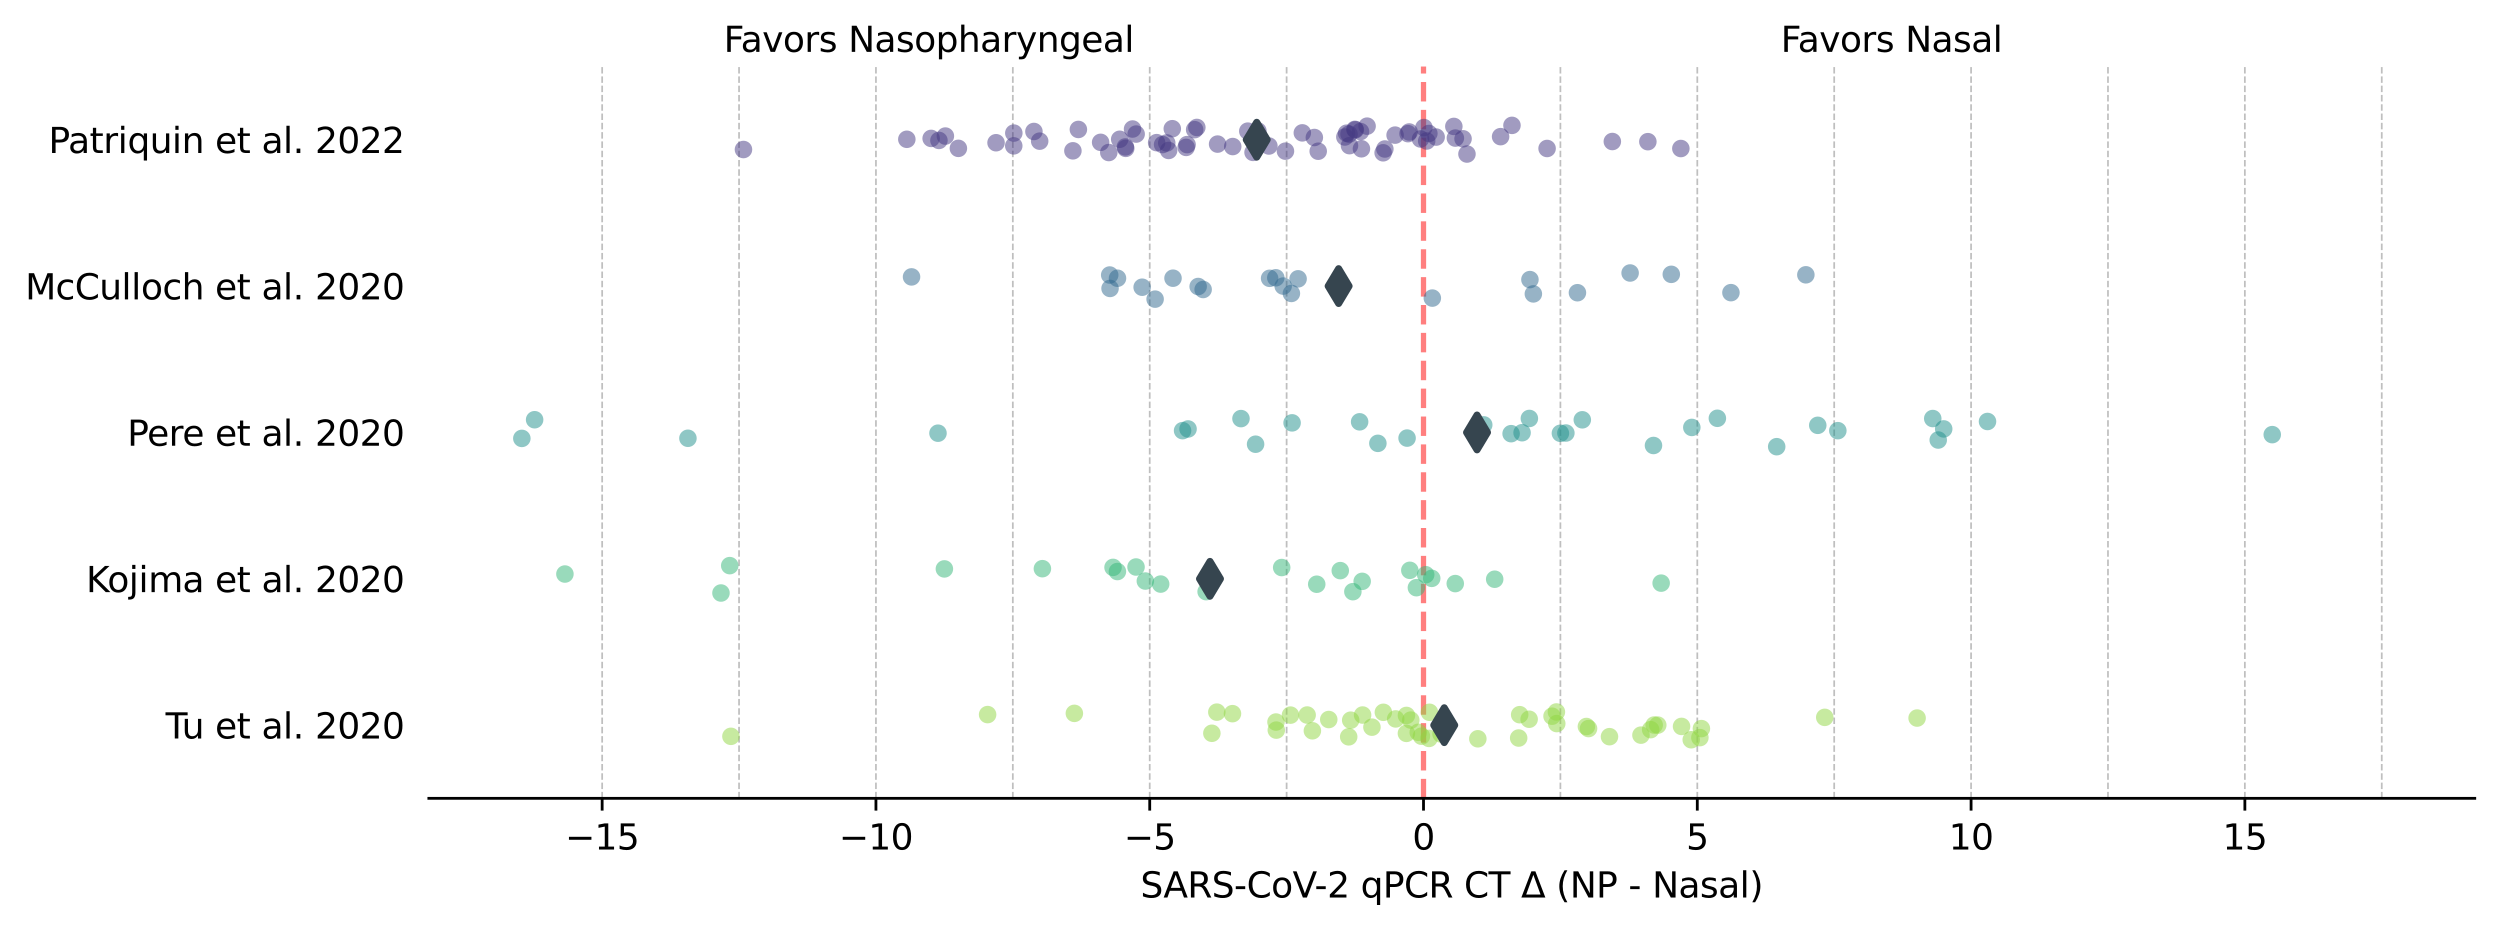 <?xml version="1.0" encoding="utf-8" standalone="no"?>
<!DOCTYPE svg PUBLIC "-//W3C//DTD SVG 1.1//EN"
  "http://www.w3.org/Graphics/SVG/1.1/DTD/svg11.dtd">
<svg xmlns:xlink="http://www.w3.org/1999/xlink" width="712.96pt" height="265.235pt" viewBox="0 0 712.96 265.235" xmlns="http://www.w3.org/2000/svg" version="1.1">
 <defs>
  <style type="text/css">*{stroke-linejoin: round; stroke-linecap: butt}</style>
 </defs>
 <g id="figure_1">
  <g id="patch_1">
   <path d="M 0 265.235 
L 712.96 265.235 
L 712.96 0 
L 0 0 
z
" style="fill: #ffffff"/>
  </g>
  <g id="axes_1">
   <g id="patch_2">
    <path d="M 122.3 227.679 
L 705.76 227.679 
L 705.76 18.973 
L 122.3 18.973 
z
" style="fill: #ffffff"/>
   </g>
   <g id="line2d_1">
    <path d="M 171.724 227.679 
L 171.724 18.973 
" clip-path="url(#pefd74a6133)" style="fill: none; stroke-dasharray: 1.85,0.8; stroke-dashoffset: 0; stroke: #808080; stroke-opacity: 0.5; stroke-width: 0.5"/>
   </g>
   <g id="line2d_2">
    <path d="M 210.764 227.679 
L 210.764 18.973 
" clip-path="url(#pefd74a6133)" style="fill: none; stroke-dasharray: 1.85,0.8; stroke-dashoffset: 0; stroke: #808080; stroke-opacity: 0.5; stroke-width: 0.5"/>
   </g>
   <g id="line2d_3">
    <path d="M 249.803 227.679 
L 249.803 18.973 
" clip-path="url(#pefd74a6133)" style="fill: none; stroke-dasharray: 1.85,0.8; stroke-dashoffset: 0; stroke: #808080; stroke-opacity: 0.5; stroke-width: 0.5"/>
   </g>
   <g id="line2d_4">
    <path d="M 288.843 227.679 
L 288.843 18.973 
" clip-path="url(#pefd74a6133)" style="fill: none; stroke-dasharray: 1.85,0.8; stroke-dashoffset: 0; stroke: #808080; stroke-opacity: 0.5; stroke-width: 0.5"/>
   </g>
   <g id="line2d_5">
    <path d="M 327.883 227.679 
L 327.883 18.973 
" clip-path="url(#pefd74a6133)" style="fill: none; stroke-dasharray: 1.85,0.8; stroke-dashoffset: 0; stroke: #808080; stroke-opacity: 0.5; stroke-width: 0.5"/>
   </g>
   <g id="line2d_6">
    <path d="M 366.922 227.679 
L 366.922 18.973 
" clip-path="url(#pefd74a6133)" style="fill: none; stroke-dasharray: 1.85,0.8; stroke-dashoffset: 0; stroke: #808080; stroke-opacity: 0.5; stroke-width: 0.5"/>
   </g>
   <g id="line2d_7">
    <path d="M 445.001 227.679 
L 445.001 18.973 
" clip-path="url(#pefd74a6133)" style="fill: none; stroke-dasharray: 1.85,0.8; stroke-dashoffset: 0; stroke: #808080; stroke-opacity: 0.5; stroke-width: 0.5"/>
   </g>
   <g id="line2d_8">
    <path d="M 484.041 227.679 
L 484.041 18.973 
" clip-path="url(#pefd74a6133)" style="fill: none; stroke-dasharray: 1.85,0.8; stroke-dashoffset: 0; stroke: #808080; stroke-opacity: 0.5; stroke-width: 0.5"/>
   </g>
   <g id="line2d_9">
    <path d="M 523.081 227.679 
L 523.081 18.973 
" clip-path="url(#pefd74a6133)" style="fill: none; stroke-dasharray: 1.85,0.8; stroke-dashoffset: 0; stroke: #808080; stroke-opacity: 0.5; stroke-width: 0.5"/>
   </g>
   <g id="line2d_10">
    <path d="M 562.12 227.679 
L 562.12 18.973 
" clip-path="url(#pefd74a6133)" style="fill: none; stroke-dasharray: 1.85,0.8; stroke-dashoffset: 0; stroke: #808080; stroke-opacity: 0.5; stroke-width: 0.5"/>
   </g>
   <g id="line2d_11">
    <path d="M 601.16 227.679 
L 601.16 18.973 
" clip-path="url(#pefd74a6133)" style="fill: none; stroke-dasharray: 1.85,0.8; stroke-dashoffset: 0; stroke: #808080; stroke-opacity: 0.5; stroke-width: 0.5"/>
   </g>
   <g id="line2d_12">
    <path d="M 640.199 227.679 
L 640.199 18.973 
" clip-path="url(#pefd74a6133)" style="fill: none; stroke-dasharray: 1.85,0.8; stroke-dashoffset: 0; stroke: #808080; stroke-opacity: 0.5; stroke-width: 0.5"/>
   </g>
   <g id="line2d_13">
    <path d="M 679.239 227.679 
L 679.239 18.973 
" clip-path="url(#pefd74a6133)" style="fill: none; stroke-dasharray: 1.85,0.8; stroke-dashoffset: 0; stroke: #808080; stroke-opacity: 0.5; stroke-width: 0.5"/>
   </g>
   <g id="line2d_14">
    <path d="M 405.962 227.679 
L 405.962 18.973 
" clip-path="url(#pefd74a6133)" style="fill: none; stroke-dasharray: 5.55,2.4; stroke-dashoffset: 0; stroke: #ff0000; stroke-opacity: 0.5; stroke-width: 1.5"/>
   </g>
   <g id="PathCollection_1">
    <defs>
     <path id="C0_0_171ffe0f2b" d="M 0 2.5 
C 0.663 2.5 1.299 2.237 1.768 1.768 
C 2.237 1.299 2.5 0.663 2.5 -0 
C 2.5 -0.663 2.237 -1.299 1.768 -1.768 
C 1.299 -2.237 0.663 -2.5 0 -2.5 
C -0.663 -2.5 -1.299 -2.237 -1.768 -1.768 
C -2.237 -1.299 -2.5 -0.663 -2.5 0 
C -2.5 0.663 -2.237 1.299 -1.768 1.768 
C -1.299 2.237 -0.663 2.5 0 2.5 
z
"/>
    </defs>
    <g clip-path="url(#pefd74a6133)">
     <use xlink:href="#C0_0_171ffe0f2b" x="361.875" y="41.639" style="fill: #443983; fill-opacity: 0.5"/>
    </g>
    <g clip-path="url(#pefd74a6133)">
     <use xlink:href="#C0_0_171ffe0f2b" x="387.996" y="37.51" style="fill: #443983; fill-opacity: 0.5"/>
    </g>
    <g clip-path="url(#pefd74a6133)">
     <use xlink:href="#C0_0_171ffe0f2b" x="407.493" y="38.063" style="fill: #443983; fill-opacity: 0.5"/>
    </g>
    <g clip-path="url(#pefd74a6133)">
     <use xlink:href="#C0_0_171ffe0f2b" x="418.355" y="43.927" style="fill: #443983; fill-opacity: 0.5"/>
    </g>
    <g clip-path="url(#pefd74a6133)">
     <use xlink:href="#C0_0_171ffe0f2b" x="459.812" y="40.358" style="fill: #443983; fill-opacity: 0.5"/>
    </g>
    <g clip-path="url(#pefd74a6133)">
     <use xlink:href="#C0_0_171ffe0f2b" x="469.944" y="40.402" style="fill: #443983; fill-opacity: 0.5"/>
    </g>
    <g clip-path="url(#pefd74a6133)">
     <use xlink:href="#C0_0_171ffe0f2b" x="375.933" y="43.125" style="fill: #443983; fill-opacity: 0.5"/>
    </g>
    <g clip-path="url(#pefd74a6133)">
     <use xlink:href="#C0_0_171ffe0f2b" x="384.725" y="38.248" style="fill: #443983; fill-opacity: 0.5"/>
    </g>
    <g clip-path="url(#pefd74a6133)">
     <use xlink:href="#C0_0_171ffe0f2b" x="405.109" y="39.633" style="fill: #443983; fill-opacity: 0.5"/>
    </g>
    <g clip-path="url(#pefd74a6133)">
     <use xlink:href="#C0_0_171ffe0f2b" x="386.52" y="37.027" style="fill: #443983; fill-opacity: 0.5"/>
    </g>
    <g clip-path="url(#pefd74a6133)">
     <use xlink:href="#C0_0_171ffe0f2b" x="406.864" y="40.208" style="fill: #443983; fill-opacity: 0.5"/>
    </g>
    <g clip-path="url(#pefd74a6133)">
     <use xlink:href="#C0_0_171ffe0f2b" x="431.19" y="35.755" style="fill: #443983; fill-opacity: 0.5"/>
    </g>
    <g clip-path="url(#pefd74a6133)">
     <use xlink:href="#C0_0_171ffe0f2b" x="441.205" y="42.344" style="fill: #443983; fill-opacity: 0.5"/>
    </g>
    <g clip-path="url(#pefd74a6133)">
     <use xlink:href="#C0_0_171ffe0f2b" x="401.542" y="38.117" style="fill: #443983; fill-opacity: 0.5"/>
    </g>
    <g clip-path="url(#pefd74a6133)">
     <use xlink:href="#C0_0_171ffe0f2b" x="334.319" y="36.707" style="fill: #443983; fill-opacity: 0.5"/>
    </g>
    <g clip-path="url(#pefd74a6133)">
     <use xlink:href="#C0_0_171ffe0f2b" x="333.275" y="42.906" style="fill: #443983; fill-opacity: 0.5"/>
    </g>
    <g clip-path="url(#pefd74a6133)">
     <use xlink:href="#C0_0_171ffe0f2b" x="322.985" y="36.796" style="fill: #443983; fill-opacity: 0.5"/>
    </g>
    <g clip-path="url(#pefd74a6133)">
     <use xlink:href="#C0_0_171ffe0f2b" x="371.401" y="37.892" style="fill: #443983; fill-opacity: 0.5"/>
    </g>
    <g clip-path="url(#pefd74a6133)">
     <use xlink:href="#C0_0_171ffe0f2b" x="351.55" y="41.792" style="fill: #443983; fill-opacity: 0.5"/>
    </g>
    <g clip-path="url(#pefd74a6133)">
     <use xlink:href="#C0_0_171ffe0f2b" x="384.018" y="37.986" style="fill: #443983; fill-opacity: 0.5"/>
    </g>
    <g clip-path="url(#pefd74a6133)">
     <use xlink:href="#C0_0_171ffe0f2b" x="389.872" y="35.978" style="fill: #443983; fill-opacity: 0.5"/>
    </g>
    <g clip-path="url(#pefd74a6133)">
     <use xlink:href="#C0_0_171ffe0f2b" x="409.566" y="39.091" style="fill: #443983; fill-opacity: 0.5"/>
    </g>
    <g clip-path="url(#pefd74a6133)">
     <use xlink:href="#C0_0_171ffe0f2b" x="414.613" y="36.057" style="fill: #443983; fill-opacity: 0.5"/>
    </g>
    <g clip-path="url(#pefd74a6133)">
     <use xlink:href="#C0_0_171ffe0f2b" x="479.352" y="42.356" style="fill: #443983; fill-opacity: 0.5"/>
    </g>
    <g clip-path="url(#pefd74a6133)">
     <use xlink:href="#C0_0_171ffe0f2b" x="386.384" y="36.893" style="fill: #443983; fill-opacity: 0.5"/>
    </g>
    <g clip-path="url(#pefd74a6133)">
     <use xlink:href="#C0_0_171ffe0f2b" x="374.832" y="39.214" style="fill: #443983; fill-opacity: 0.5"/>
    </g>
    <g clip-path="url(#pefd74a6133)">
     <use xlink:href="#C0_0_171ffe0f2b" x="338.54" y="41.24" style="fill: #443983; fill-opacity: 0.5"/>
    </g>
    <g clip-path="url(#pefd74a6133)">
     <use xlink:href="#C0_0_171ffe0f2b" x="358.727" y="37.342" style="fill: #443983; fill-opacity: 0.5"/>
    </g>
    <g clip-path="url(#pefd74a6133)">
     <use xlink:href="#C0_0_171ffe0f2b" x="357.348" y="43.46" style="fill: #443983; fill-opacity: 0.5"/>
    </g>
    <g clip-path="url(#pefd74a6133)">
     <use xlink:href="#C0_0_171ffe0f2b" x="341.321" y="36.347" style="fill: #443983; fill-opacity: 0.5"/>
    </g>
    <g clip-path="url(#pefd74a6133)">
     <use xlink:href="#C0_0_171ffe0f2b" x="394.447" y="43.575" style="fill: #443983; fill-opacity: 0.5"/>
    </g>
    <g clip-path="url(#pefd74a6133)">
     <use xlink:href="#C0_0_171ffe0f2b" x="394.941" y="42.494" style="fill: #443983; fill-opacity: 0.5"/>
    </g>
    <g clip-path="url(#pefd74a6133)">
     <use xlink:href="#C0_0_171ffe0f2b" x="415.049" y="39.379" style="fill: #443983; fill-opacity: 0.5"/>
    </g>
    <g clip-path="url(#pefd74a6133)">
     <use xlink:href="#C0_0_171ffe0f2b" x="366.594" y="43.104" style="fill: #443983; fill-opacity: 0.5"/>
    </g>
    <g clip-path="url(#pefd74a6133)">
     <use xlink:href="#C0_0_171ffe0f2b" x="355.85" y="37.4" style="fill: #443983; fill-opacity: 0.5"/>
    </g>
    <g clip-path="url(#pefd74a6133)">
     <use xlink:href="#C0_0_171ffe0f2b" x="319.322" y="39.721" style="fill: #443983; fill-opacity: 0.5"/>
    </g>
    <g clip-path="url(#pefd74a6133)">
     <use xlink:href="#C0_0_171ffe0f2b" x="305.976" y="43.011" style="fill: #443983; fill-opacity: 0.5"/>
    </g>
    <g clip-path="url(#pefd74a6133)">
     <use xlink:href="#C0_0_171ffe0f2b" x="284.056" y="40.707" style="fill: #443983; fill-opacity: 0.5"/>
    </g>
    <g clip-path="url(#pefd74a6133)">
     <use xlink:href="#C0_0_171ffe0f2b" x="267.772" y="40.046" style="fill: #443983; fill-opacity: 0.5"/>
    </g>
    <g clip-path="url(#pefd74a6133)">
     <use xlink:href="#C0_0_171ffe0f2b" x="383.529" y="39.07" style="fill: #443983; fill-opacity: 0.5"/>
    </g>
    <g clip-path="url(#pefd74a6133)">
     <use xlink:href="#C0_0_171ffe0f2b" x="401.882" y="37.638" style="fill: #443983; fill-opacity: 0.5"/>
    </g>
    <g clip-path="url(#pefd74a6133)">
     <use xlink:href="#C0_0_171ffe0f2b" x="397.861" y="38.534" style="fill: #443983; fill-opacity: 0.5"/>
    </g>
    <g clip-path="url(#pefd74a6133)">
     <use xlink:href="#C0_0_171ffe0f2b" x="388.261" y="42.431" style="fill: #443983; fill-opacity: 0.5"/>
    </g>
    <g clip-path="url(#pefd74a6133)">
     <use xlink:href="#C0_0_171ffe0f2b" x="406.082" y="36.376" style="fill: #443983; fill-opacity: 0.5"/>
    </g>
    <g clip-path="url(#pefd74a6133)">
     <use xlink:href="#C0_0_171ffe0f2b" x="384.851" y="41.539" style="fill: #443983; fill-opacity: 0.5"/>
    </g>
    <g clip-path="url(#pefd74a6133)">
     <use xlink:href="#C0_0_171ffe0f2b" x="417.24" y="39.583" style="fill: #443983; fill-opacity: 0.5"/>
    </g>
    <g clip-path="url(#pefd74a6133)">
     <use xlink:href="#C0_0_171ffe0f2b" x="427.945" y="38.968" style="fill: #443983; fill-opacity: 0.5"/>
    </g>
    <g clip-path="url(#pefd74a6133)">
     <use xlink:href="#C0_0_171ffe0f2b" x="347.236" y="41.094" style="fill: #443983; fill-opacity: 0.5"/>
    </g>
    <g clip-path="url(#pefd74a6133)">
     <use xlink:href="#C0_0_171ffe0f2b" x="340.692" y="36.976" style="fill: #443983; fill-opacity: 0.5"/>
    </g>
    <g clip-path="url(#pefd74a6133)">
     <use xlink:href="#C0_0_171ffe0f2b" x="320.92" y="41.903" style="fill: #443983; fill-opacity: 0.5"/>
    </g>
    <g clip-path="url(#pefd74a6133)">
     <use xlink:href="#C0_0_171ffe0f2b" x="324.015" y="38.235" style="fill: #443983; fill-opacity: 0.5"/>
    </g>
    <g clip-path="url(#pefd74a6133)">
     <use xlink:href="#C0_0_171ffe0f2b" x="316.209" y="43.498" style="fill: #443983; fill-opacity: 0.5"/>
    </g>
    <g clip-path="url(#pefd74a6133)">
     <use xlink:href="#C0_0_171ffe0f2b" x="313.882" y="40.593" style="fill: #443983; fill-opacity: 0.5"/>
    </g>
    <g clip-path="url(#pefd74a6133)">
     <use xlink:href="#C0_0_171ffe0f2b" x="212.025" y="42.64" style="fill: #443983; fill-opacity: 0.5"/>
    </g>
    <g clip-path="url(#pefd74a6133)">
     <use xlink:href="#C0_0_171ffe0f2b" x="294.861" y="37.497" style="fill: #443983; fill-opacity: 0.5"/>
    </g>
    <g clip-path="url(#pefd74a6133)">
     <use xlink:href="#C0_0_171ffe0f2b" x="289.124" y="37.952" style="fill: #443983; fill-opacity: 0.5"/>
    </g>
    <g clip-path="url(#pefd74a6133)">
     <use xlink:href="#C0_0_171ffe0f2b" x="329.852" y="40.678" style="fill: #443983; fill-opacity: 0.5"/>
    </g>
    <g clip-path="url(#pefd74a6133)">
     <use xlink:href="#C0_0_171ffe0f2b" x="296.498" y="40.256" style="fill: #443983; fill-opacity: 0.5"/>
    </g>
    <g clip-path="url(#pefd74a6133)">
     <use xlink:href="#C0_0_171ffe0f2b" x="269.609" y="38.803" style="fill: #443983; fill-opacity: 0.5"/>
    </g>
    <g clip-path="url(#pefd74a6133)">
     <use xlink:href="#C0_0_171ffe0f2b" x="273.316" y="42.308" style="fill: #443983; fill-opacity: 0.5"/>
    </g>
    <g clip-path="url(#pefd74a6133)">
     <use xlink:href="#C0_0_171ffe0f2b" x="265.549" y="39.475" style="fill: #443983; fill-opacity: 0.5"/>
    </g>
    <g clip-path="url(#pefd74a6133)">
     <use xlink:href="#C0_0_171ffe0f2b" x="289.106" y="41.597" style="fill: #443983; fill-opacity: 0.5"/>
    </g>
    <g clip-path="url(#pefd74a6133)">
     <use xlink:href="#C0_0_171ffe0f2b" x="307.538" y="36.917" style="fill: #443983; fill-opacity: 0.5"/>
    </g>
    <g clip-path="url(#pefd74a6133)">
     <use xlink:href="#C0_0_171ffe0f2b" x="321.042" y="42.312" style="fill: #443983; fill-opacity: 0.5"/>
    </g>
    <g clip-path="url(#pefd74a6133)">
     <use xlink:href="#C0_0_171ffe0f2b" x="332.733" y="40.763" style="fill: #443983; fill-opacity: 0.5"/>
    </g>
    <g clip-path="url(#pefd74a6133)">
     <use xlink:href="#C0_0_171ffe0f2b" x="331.55" y="41.226" style="fill: #443983; fill-opacity: 0.5"/>
    </g>
    <g clip-path="url(#pefd74a6133)">
     <use xlink:href="#C0_0_171ffe0f2b" x="338.273" y="42.04" style="fill: #443983; fill-opacity: 0.5"/>
    </g>
    <g clip-path="url(#pefd74a6133)">
     <use xlink:href="#C0_0_171ffe0f2b" x="258.612" y="39.724" style="fill: #443983; fill-opacity: 0.5"/>
    </g>
   </g>
   <g id="PathCollection_2">
    <defs>
     <path id="C1_0_94a3c94169" d="M 0 2.5 
C 0.663 2.5 1.299 2.237 1.768 1.768 
C 2.237 1.299 2.5 0.663 2.5 -0 
C 2.5 -0.663 2.237 -1.299 1.768 -1.768 
C 1.299 -2.237 0.663 -2.5 0 -2.5 
C -0.663 -2.5 -1.299 -2.237 -1.768 -1.768 
C -2.237 -1.299 -2.5 -0.663 -2.5 0 
C -2.5 0.663 -2.237 1.299 -1.768 1.768 
C -1.299 2.237 -0.663 2.5 0 2.5 
z
"/>
    </defs>
    <g clip-path="url(#pefd74a6133)">
     <use xlink:href="#C1_0_94a3c94169" x="436.312" y="79.736" style="fill: #31688e; fill-opacity: 0.5"/>
    </g>
    <g clip-path="url(#pefd74a6133)">
     <use xlink:href="#C1_0_94a3c94169" x="316.47" y="78.433" style="fill: #31688e; fill-opacity: 0.5"/>
    </g>
    <g clip-path="url(#pefd74a6133)">
     <use xlink:href="#C1_0_94a3c94169" x="343.115" y="82.56" style="fill: #31688e; fill-opacity: 0.5"/>
    </g>
    <g clip-path="url(#pefd74a6133)">
     <use xlink:href="#C1_0_94a3c94169" x="370.197" y="79.519" style="fill: #31688e; fill-opacity: 0.5"/>
    </g>
    <g clip-path="url(#pefd74a6133)">
     <use xlink:href="#C1_0_94a3c94169" x="363.834" y="79.219" style="fill: #31688e; fill-opacity: 0.5"/>
    </g>
    <g clip-path="url(#pefd74a6133)">
     <use xlink:href="#C1_0_94a3c94169" x="329.421" y="85.309" style="fill: #31688e; fill-opacity: 0.5"/>
    </g>
    <g clip-path="url(#pefd74a6133)">
     <use xlink:href="#C1_0_94a3c94169" x="476.628" y="78.236" style="fill: #31688e; fill-opacity: 0.5"/>
    </g>
    <g clip-path="url(#pefd74a6133)">
     <use xlink:href="#C1_0_94a3c94169" x="493.637" y="83.459" style="fill: #31688e; fill-opacity: 0.5"/>
    </g>
    <g clip-path="url(#pefd74a6133)">
     <use xlink:href="#C1_0_94a3c94169" x="515.001" y="78.372" style="fill: #31688e; fill-opacity: 0.5"/>
    </g>
    <g clip-path="url(#pefd74a6133)">
     <use xlink:href="#C1_0_94a3c94169" x="437.29" y="83.815" style="fill: #31688e; fill-opacity: 0.5"/>
    </g>
    <g clip-path="url(#pefd74a6133)">
     <use xlink:href="#C1_0_94a3c94169" x="449.86" y="83.48" style="fill: #31688e; fill-opacity: 0.5"/>
    </g>
    <g clip-path="url(#pefd74a6133)">
     <use xlink:href="#C1_0_94a3c94169" x="464.885" y="77.854" style="fill: #31688e; fill-opacity: 0.5"/>
    </g>
    <g clip-path="url(#pefd74a6133)">
     <use xlink:href="#C1_0_94a3c94169" x="316.569" y="82.255" style="fill: #31688e; fill-opacity: 0.5"/>
    </g>
    <g clip-path="url(#pefd74a6133)">
     <use xlink:href="#C1_0_94a3c94169" x="334.525" y="79.338" style="fill: #31688e; fill-opacity: 0.5"/>
    </g>
    <g clip-path="url(#pefd74a6133)">
     <use xlink:href="#C1_0_94a3c94169" x="365.947" y="81.588" style="fill: #31688e; fill-opacity: 0.5"/>
    </g>
    <g clip-path="url(#pefd74a6133)">
     <use xlink:href="#C1_0_94a3c94169" x="368.285" y="83.682" style="fill: #31688e; fill-opacity: 0.5"/>
    </g>
    <g clip-path="url(#pefd74a6133)">
     <use xlink:href="#C1_0_94a3c94169" x="408.478" y="85.013" style="fill: #31688e; fill-opacity: 0.5"/>
    </g>
    <g clip-path="url(#pefd74a6133)">
     <use xlink:href="#C1_0_94a3c94169" x="318.692" y="79.349" style="fill: #31688e; fill-opacity: 0.5"/>
    </g>
    <g clip-path="url(#pefd74a6133)">
     <use xlink:href="#C1_0_94a3c94169" x="259.957" y="78.966" style="fill: #31688e; fill-opacity: 0.5"/>
    </g>
    <g clip-path="url(#pefd74a6133)">
     <use xlink:href="#C1_0_94a3c94169" x="325.722" y="81.91" style="fill: #31688e; fill-opacity: 0.5"/>
    </g>
    <g clip-path="url(#pefd74a6133)">
     <use xlink:href="#C1_0_94a3c94169" x="341.695" y="81.708" style="fill: #31688e; fill-opacity: 0.5"/>
    </g>
    <g clip-path="url(#pefd74a6133)">
     <use xlink:href="#C1_0_94a3c94169" x="362.073" y="79.369" style="fill: #31688e; fill-opacity: 0.5"/>
    </g>
   </g>
   <g id="PathCollection_3">
    <defs>
     <path id="C2_0_a2710612fc" d="M 0 2.5 
C 0.663 2.5 1.299 2.237 1.768 1.768 
C 2.237 1.299 2.5 0.663 2.5 -0 
C 2.5 -0.663 2.237 -1.299 1.768 -1.768 
C 1.299 -2.237 0.663 -2.5 0 -2.5 
C -0.663 -2.5 -1.299 -2.237 -1.768 -1.768 
C -2.237 -1.299 -2.5 -0.663 -2.5 0 
C -2.5 0.663 -2.237 1.299 -1.768 1.768 
C -1.299 2.237 -0.663 2.5 0 2.5 
z
"/>
    </defs>
    <g clip-path="url(#pefd74a6133)">
     <use xlink:href="#C2_0_a2710612fc" x="337.252" y="122.814" style="fill: #21918c; fill-opacity: 0.5"/>
    </g>
    <g clip-path="url(#pefd74a6133)">
     <use xlink:href="#C2_0_a2710612fc" x="148.821" y="125.027" style="fill: #21918c; fill-opacity: 0.5"/>
    </g>
    <g clip-path="url(#pefd74a6133)">
     <use xlink:href="#C2_0_a2710612fc" x="566.805" y="120.202" style="fill: #21918c; fill-opacity: 0.5"/>
    </g>
    <g clip-path="url(#pefd74a6133)">
     <use xlink:href="#C2_0_a2710612fc" x="368.484" y="120.593" style="fill: #21918c; fill-opacity: 0.5"/>
    </g>
    <g clip-path="url(#pefd74a6133)">
     <use xlink:href="#C2_0_a2710612fc" x="489.767" y="119.289" style="fill: #21918c; fill-opacity: 0.5"/>
    </g>
    <g clip-path="url(#pefd74a6133)">
     <use xlink:href="#C2_0_a2710612fc" x="554.312" y="122.32" style="fill: #21918c; fill-opacity: 0.5"/>
    </g>
    <g clip-path="url(#pefd74a6133)">
     <use xlink:href="#C2_0_a2710612fc" x="196.189" y="124.989" style="fill: #21918c; fill-opacity: 0.5"/>
    </g>
    <g clip-path="url(#pefd74a6133)">
     <use xlink:href="#C2_0_a2710612fc" x="551.189" y="119.361" style="fill: #21918c; fill-opacity: 0.5"/>
    </g>
    <g clip-path="url(#pefd74a6133)">
     <use xlink:href="#C2_0_a2710612fc" x="430.947" y="123.677" style="fill: #21918c; fill-opacity: 0.5"/>
    </g>
    <g clip-path="url(#pefd74a6133)">
     <use xlink:href="#C2_0_a2710612fc" x="446.563" y="123.492" style="fill: #21918c; fill-opacity: 0.5"/>
    </g>
    <g clip-path="url(#pefd74a6133)">
     <use xlink:href="#C2_0_a2710612fc" x="353.909" y="119.378" style="fill: #21918c; fill-opacity: 0.5"/>
    </g>
    <g clip-path="url(#pefd74a6133)">
     <use xlink:href="#C2_0_a2710612fc" x="648.007" y="123.95" style="fill: #21918c; fill-opacity: 0.5"/>
    </g>
    <g clip-path="url(#pefd74a6133)">
     <use xlink:href="#C2_0_a2710612fc" x="482.479" y="121.897" style="fill: #21918c; fill-opacity: 0.5"/>
    </g>
    <g clip-path="url(#pefd74a6133)">
     <use xlink:href="#C2_0_a2710612fc" x="434.07" y="123.404" style="fill: #21918c; fill-opacity: 0.5"/>
    </g>
    <g clip-path="url(#pefd74a6133)">
     <use xlink:href="#C2_0_a2710612fc" x="358.073" y="126.683" style="fill: #21918c; fill-opacity: 0.5"/>
    </g>
    <g clip-path="url(#pefd74a6133)">
     <use xlink:href="#C2_0_a2710612fc" x="387.743" y="120.298" style="fill: #21918c; fill-opacity: 0.5"/>
    </g>
    <g clip-path="url(#pefd74a6133)">
     <use xlink:href="#C2_0_a2710612fc" x="451.248" y="119.722" style="fill: #21918c; fill-opacity: 0.5"/>
    </g>
    <g clip-path="url(#pefd74a6133)">
     <use xlink:href="#C2_0_a2710612fc" x="552.751" y="125.489" style="fill: #21918c; fill-opacity: 0.5"/>
    </g>
    <g clip-path="url(#pefd74a6133)">
     <use xlink:href="#C2_0_a2710612fc" x="506.684" y="127.388" style="fill: #21918c; fill-opacity: 0.5"/>
    </g>
    <g clip-path="url(#pefd74a6133)">
     <use xlink:href="#C2_0_a2710612fc" x="471.548" y="127.045" style="fill: #21918c; fill-opacity: 0.5"/>
    </g>
    <g clip-path="url(#pefd74a6133)">
     <use xlink:href="#C2_0_a2710612fc" x="401.277" y="124.938" style="fill: #21918c; fill-opacity: 0.5"/>
    </g>
    <g clip-path="url(#pefd74a6133)">
     <use xlink:href="#C2_0_a2710612fc" x="524.122" y="122.818" style="fill: #21918c; fill-opacity: 0.5"/>
    </g>
    <g clip-path="url(#pefd74a6133)">
     <use xlink:href="#C2_0_a2710612fc" x="392.949" y="126.434" style="fill: #21918c; fill-opacity: 0.5"/>
    </g>
    <g clip-path="url(#pefd74a6133)">
     <use xlink:href="#C2_0_a2710612fc" x="152.465" y="119.699" style="fill: #21918c; fill-opacity: 0.5"/>
    </g>
    <g clip-path="url(#pefd74a6133)">
     <use xlink:href="#C2_0_a2710612fc" x="423.139" y="121.167" style="fill: #21918c; fill-opacity: 0.5"/>
    </g>
    <g clip-path="url(#pefd74a6133)">
     <use xlink:href="#C2_0_a2710612fc" x="338.814" y="122.335" style="fill: #21918c; fill-opacity: 0.5"/>
    </g>
    <g clip-path="url(#pefd74a6133)">
     <use xlink:href="#C2_0_a2710612fc" x="445.001" y="123.566" style="fill: #21918c; fill-opacity: 0.5"/>
    </g>
    <g clip-path="url(#pefd74a6133)">
     <use xlink:href="#C2_0_a2710612fc" x="436.152" y="119.339" style="fill: #21918c; fill-opacity: 0.5"/>
    </g>
    <g clip-path="url(#pefd74a6133)">
     <use xlink:href="#C2_0_a2710612fc" x="518.396" y="121.297" style="fill: #21918c; fill-opacity: 0.5"/>
    </g>
    <g clip-path="url(#pefd74a6133)">
     <use xlink:href="#C2_0_a2710612fc" x="267.501" y="123.541" style="fill: #21918c; fill-opacity: 0.5"/>
    </g>
   </g>
   <g id="PathCollection_4">
    <defs>
     <path id="C3_0_8b84f7b164" d="M 0 2.5 
C 0.663 2.5 1.299 2.237 1.768 1.768 
C 2.237 1.299 2.5 0.663 2.5 -0 
C 2.5 -0.663 2.237 -1.299 1.768 -1.768 
C 1.299 -2.237 0.663 -2.5 0 -2.5 
C -0.663 -2.5 -1.299 -2.237 -1.768 -1.768 
C -2.237 -1.299 -2.5 -0.663 -2.5 0 
C -2.5 0.663 -2.237 1.299 -1.768 1.768 
C -1.299 2.237 -0.663 2.5 0 2.5 
z
"/>
    </defs>
    <g clip-path="url(#pefd74a6133)">
     <use xlink:href="#C3_0_8b84f7b164" x="473.735" y="166.3" style="fill: #35b779; fill-opacity: 0.5"/>
    </g>
    <g clip-path="url(#pefd74a6133)">
     <use xlink:href="#C3_0_8b84f7b164" x="406.586" y="163.899" style="fill: #35b779; fill-opacity: 0.5"/>
    </g>
    <g clip-path="url(#pefd74a6133)">
     <use xlink:href="#C3_0_8b84f7b164" x="323.979" y="161.702" style="fill: #35b779; fill-opacity: 0.5"/>
    </g>
    <g clip-path="url(#pefd74a6133)">
     <use xlink:href="#C3_0_8b84f7b164" x="205.611" y="169.117" style="fill: #35b779; fill-opacity: 0.5"/>
    </g>
    <g clip-path="url(#pefd74a6133)">
     <use xlink:href="#C3_0_8b84f7b164" x="403.932" y="167.601" style="fill: #35b779; fill-opacity: 0.5"/>
    </g>
    <g clip-path="url(#pefd74a6133)">
     <use xlink:href="#C3_0_8b84f7b164" x="375.511" y="166.612" style="fill: #35b779; fill-opacity: 0.5"/>
    </g>
    <g clip-path="url(#pefd74a6133)">
     <use xlink:href="#C3_0_8b84f7b164" x="426.262" y="165.185" style="fill: #35b779; fill-opacity: 0.5"/>
    </g>
    <g clip-path="url(#pefd74a6133)">
     <use xlink:href="#C3_0_8b84f7b164" x="385.817" y="168.737" style="fill: #35b779; fill-opacity: 0.5"/>
    </g>
    <g clip-path="url(#pefd74a6133)">
     <use xlink:href="#C3_0_8b84f7b164" x="331.006" y="166.571" style="fill: #35b779; fill-opacity: 0.5"/>
    </g>
    <g clip-path="url(#pefd74a6133)">
     <use xlink:href="#C3_0_8b84f7b164" x="326.633" y="165.703" style="fill: #35b779; fill-opacity: 0.5"/>
    </g>
    <g clip-path="url(#pefd74a6133)">
     <use xlink:href="#C3_0_8b84f7b164" x="388.472" y="165.794" style="fill: #35b779; fill-opacity: 0.5"/>
    </g>
    <g clip-path="url(#pefd74a6133)">
     <use xlink:href="#C3_0_8b84f7b164" x="317.42" y="161.812" style="fill: #35b779; fill-opacity: 0.5"/>
    </g>
    <g clip-path="url(#pefd74a6133)">
     <use xlink:href="#C3_0_8b84f7b164" x="269.323" y="162.244" style="fill: #35b779; fill-opacity: 0.5"/>
    </g>
    <g clip-path="url(#pefd74a6133)">
     <use xlink:href="#C3_0_8b84f7b164" x="382.226" y="162.732" style="fill: #35b779; fill-opacity: 0.5"/>
    </g>
    <g clip-path="url(#pefd74a6133)">
     <use xlink:href="#C3_0_8b84f7b164" x="402.058" y="162.646" style="fill: #35b779; fill-opacity: 0.5"/>
    </g>
    <g clip-path="url(#pefd74a6133)">
     <use xlink:href="#C3_0_8b84f7b164" x="208.109" y="161.307" style="fill: #35b779; fill-opacity: 0.5"/>
    </g>
    <g clip-path="url(#pefd74a6133)">
     <use xlink:href="#C3_0_8b84f7b164" x="318.669" y="162.991" style="fill: #35b779; fill-opacity: 0.5"/>
    </g>
    <g clip-path="url(#pefd74a6133)">
     <use xlink:href="#C3_0_8b84f7b164" x="343.967" y="168.731" style="fill: #35b779; fill-opacity: 0.5"/>
    </g>
    <g clip-path="url(#pefd74a6133)">
     <use xlink:href="#C3_0_8b84f7b164" x="297.276" y="162.177" style="fill: #35b779; fill-opacity: 0.5"/>
    </g>
    <g clip-path="url(#pefd74a6133)">
     <use xlink:href="#C3_0_8b84f7b164" x="408.304" y="164.936" style="fill: #35b779; fill-opacity: 0.5"/>
    </g>
    <g clip-path="url(#pefd74a6133)">
     <use xlink:href="#C3_0_8b84f7b164" x="415.019" y="166.429" style="fill: #35b779; fill-opacity: 0.5"/>
    </g>
    <g clip-path="url(#pefd74a6133)">
     <use xlink:href="#C3_0_8b84f7b164" x="365.517" y="161.853" style="fill: #35b779; fill-opacity: 0.5"/>
    </g>
    <g clip-path="url(#pefd74a6133)">
     <use xlink:href="#C3_0_8b84f7b164" x="161.105" y="163.706" style="fill: #35b779; fill-opacity: 0.5"/>
    </g>
   </g>
   <g id="PathCollection_5">
    <defs>
     <path id="C4_0_4ec7b02d7f" d="M 0 2.5 
C 0.663 2.5 1.299 2.237 1.768 1.768 
C 2.237 1.299 2.5 0.663 2.5 -0 
C 2.5 -0.663 2.237 -1.299 1.768 -1.768 
C 1.299 -2.237 0.663 -2.5 0 -2.5 
C -0.663 -2.5 -1.299 -2.237 -1.768 -1.768 
C -2.237 -1.299 -2.5 -0.663 -2.5 0 
C -2.5 0.663 -2.237 1.299 -1.768 1.768 
C -1.299 2.237 -0.663 2.5 0 2.5 
z
"/>
    </defs>
    <g clip-path="url(#pefd74a6133)">
     <use xlink:href="#C4_0_4ec7b02d7f" x="402.335" y="205.36" style="fill: #90d743; fill-opacity: 0.5"/>
    </g>
    <g clip-path="url(#pefd74a6133)">
     <use xlink:href="#C4_0_4ec7b02d7f" x="401.086" y="209.146" style="fill: #90d743; fill-opacity: 0.5"/>
    </g>
    <g clip-path="url(#pefd74a6133)">
     <use xlink:href="#C4_0_4ec7b02d7f" x="391.254" y="207.374" style="fill: #90d743; fill-opacity: 0.5"/>
    </g>
    <g clip-path="url(#pefd74a6133)">
     <use xlink:href="#C4_0_4ec7b02d7f" x="384.627" y="210.131" style="fill: #90d743; fill-opacity: 0.5"/>
    </g>
    <g clip-path="url(#pefd74a6133)">
     <use xlink:href="#C4_0_4ec7b02d7f" x="363.982" y="208.216" style="fill: #90d743; fill-opacity: 0.5"/>
    </g>
    <g clip-path="url(#pefd74a6133)">
     <use xlink:href="#C4_0_4ec7b02d7f" x="345.604" y="209.119" style="fill: #90d743; fill-opacity: 0.5"/>
    </g>
    <g clip-path="url(#pefd74a6133)">
     <use xlink:href="#C4_0_4ec7b02d7f" x="281.65" y="203.789" style="fill: #90d743; fill-opacity: 0.5"/>
    </g>
    <g clip-path="url(#pefd74a6133)">
     <use xlink:href="#C4_0_4ec7b02d7f" x="208.449" y="209.989" style="fill: #90d743; fill-opacity: 0.5"/>
    </g>
    <g clip-path="url(#pefd74a6133)">
     <use xlink:href="#C4_0_4ec7b02d7f" x="306.391" y="203.44" style="fill: #90d743; fill-opacity: 0.5"/>
    </g>
    <g clip-path="url(#pefd74a6133)">
     <use xlink:href="#C4_0_4ec7b02d7f" x="368.023" y="203.941" style="fill: #90d743; fill-opacity: 0.5"/>
    </g>
    <g clip-path="url(#pefd74a6133)">
     <use xlink:href="#C4_0_4ec7b02d7f" x="385.197" y="205.387" style="fill: #90d743; fill-opacity: 0.5"/>
    </g>
    <g clip-path="url(#pefd74a6133)">
     <use xlink:href="#C4_0_4ec7b02d7f" x="394.512" y="203.141" style="fill: #90d743; fill-opacity: 0.5"/>
    </g>
    <g clip-path="url(#pefd74a6133)">
     <use xlink:href="#C4_0_4ec7b02d7f" x="401.094" y="204.031" style="fill: #90d743; fill-opacity: 0.5"/>
    </g>
    <g clip-path="url(#pefd74a6133)">
     <use xlink:href="#C4_0_4ec7b02d7f" x="388.591" y="203.916" style="fill: #90d743; fill-opacity: 0.5"/>
    </g>
    <g clip-path="url(#pefd74a6133)">
     <use xlink:href="#C4_0_4ec7b02d7f" x="374.272" y="208.41" style="fill: #90d743; fill-opacity: 0.5"/>
    </g>
    <g clip-path="url(#pefd74a6133)">
     <use xlink:href="#C4_0_4ec7b02d7f" x="372.778" y="203.916" style="fill: #90d743; fill-opacity: 0.5"/>
    </g>
    <g clip-path="url(#pefd74a6133)">
     <use xlink:href="#C4_0_4ec7b02d7f" x="363.894" y="205.914" style="fill: #90d743; fill-opacity: 0.5"/>
    </g>
    <g clip-path="url(#pefd74a6133)">
     <use xlink:href="#C4_0_4ec7b02d7f" x="347.02" y="203.09" style="fill: #90d743; fill-opacity: 0.5"/>
    </g>
    <g clip-path="url(#pefd74a6133)">
     <use xlink:href="#C4_0_4ec7b02d7f" x="407.531" y="210.585" style="fill: #90d743; fill-opacity: 0.5"/>
    </g>
    <g clip-path="url(#pefd74a6133)">
     <use xlink:href="#C4_0_4ec7b02d7f" x="433.101" y="210.474" style="fill: #90d743; fill-opacity: 0.5"/>
    </g>
    <g clip-path="url(#pefd74a6133)">
     <use xlink:href="#C4_0_4ec7b02d7f" x="443.962" y="206.349" style="fill: #90d743; fill-opacity: 0.5"/>
    </g>
    <g clip-path="url(#pefd74a6133)">
     <use xlink:href="#C4_0_4ec7b02d7f" x="433.385" y="203.817" style="fill: #90d743; fill-opacity: 0.5"/>
    </g>
    <g clip-path="url(#pefd74a6133)">
     <use xlink:href="#C4_0_4ec7b02d7f" x="404.459" y="208.844" style="fill: #90d743; fill-opacity: 0.5"/>
    </g>
    <g clip-path="url(#pefd74a6133)">
     <use xlink:href="#C4_0_4ec7b02d7f" x="398.024" y="205.026" style="fill: #90d743; fill-opacity: 0.5"/>
    </g>
    <g clip-path="url(#pefd74a6133)">
     <use xlink:href="#C4_0_4ec7b02d7f" x="405.369" y="209.948" style="fill: #90d743; fill-opacity: 0.5"/>
    </g>
    <g clip-path="url(#pefd74a6133)">
     <use xlink:href="#C4_0_4ec7b02d7f" x="436.086" y="205.113" style="fill: #90d743; fill-opacity: 0.5"/>
    </g>
    <g clip-path="url(#pefd74a6133)">
     <use xlink:href="#C4_0_4ec7b02d7f" x="470.741" y="208.079" style="fill: #90d743; fill-opacity: 0.5"/>
    </g>
    <g clip-path="url(#pefd74a6133)">
     <use xlink:href="#C4_0_4ec7b02d7f" x="458.999" y="210.09" style="fill: #90d743; fill-opacity: 0.5"/>
    </g>
    <g clip-path="url(#pefd74a6133)">
     <use xlink:href="#C4_0_4ec7b02d7f" x="452.414" y="207.186" style="fill: #90d743; fill-opacity: 0.5"/>
    </g>
    <g clip-path="url(#pefd74a6133)">
     <use xlink:href="#C4_0_4ec7b02d7f" x="443.865" y="203.045" style="fill: #90d743; fill-opacity: 0.5"/>
    </g>
    <g clip-path="url(#pefd74a6133)">
     <use xlink:href="#C4_0_4ec7b02d7f" x="467.976" y="209.65" style="fill: #90d743; fill-opacity: 0.5"/>
    </g>
    <g clip-path="url(#pefd74a6133)">
     <use xlink:href="#C4_0_4ec7b02d7f" x="472.772" y="206.786" style="fill: #90d743; fill-opacity: 0.5"/>
    </g>
    <g clip-path="url(#pefd74a6133)">
     <use xlink:href="#C4_0_4ec7b02d7f" x="485.214" y="207.787" style="fill: #90d743; fill-opacity: 0.5"/>
    </g>
    <g clip-path="url(#pefd74a6133)">
     <use xlink:href="#C4_0_4ec7b02d7f" x="482.314" y="210.962" style="fill: #90d743; fill-opacity: 0.5"/>
    </g>
    <g clip-path="url(#pefd74a6133)">
     <use xlink:href="#C4_0_4ec7b02d7f" x="546.728" y="204.779" style="fill: #90d743; fill-opacity: 0.5"/>
    </g>
    <g clip-path="url(#pefd74a6133)">
     <use xlink:href="#C4_0_4ec7b02d7f" x="520.387" y="204.579" style="fill: #90d743; fill-opacity: 0.5"/>
    </g>
    <g clip-path="url(#pefd74a6133)">
     <use xlink:href="#C4_0_4ec7b02d7f" x="479.55" y="207.16" style="fill: #90d743; fill-opacity: 0.5"/>
    </g>
    <g clip-path="url(#pefd74a6133)">
     <use xlink:href="#C4_0_4ec7b02d7f" x="471.748" y="206.769" style="fill: #90d743; fill-opacity: 0.5"/>
    </g>
    <g clip-path="url(#pefd74a6133)">
     <use xlink:href="#C4_0_4ec7b02d7f" x="484.781" y="210.357" style="fill: #90d743; fill-opacity: 0.5"/>
    </g>
    <g clip-path="url(#pefd74a6133)">
     <use xlink:href="#C4_0_4ec7b02d7f" x="453.026" y="207.774" style="fill: #90d743; fill-opacity: 0.5"/>
    </g>
    <g clip-path="url(#pefd74a6133)">
     <use xlink:href="#C4_0_4ec7b02d7f" x="442.616" y="204.25" style="fill: #90d743; fill-opacity: 0.5"/>
    </g>
    <g clip-path="url(#pefd74a6133)">
     <use xlink:href="#C4_0_4ec7b02d7f" x="421.456" y="210.689" style="fill: #90d743; fill-opacity: 0.5"/>
    </g>
    <g clip-path="url(#pefd74a6133)">
     <use xlink:href="#C4_0_4ec7b02d7f" x="410.962" y="209.328" style="fill: #90d743; fill-opacity: 0.5"/>
    </g>
    <g clip-path="url(#pefd74a6133)">
     <use xlink:href="#C4_0_4ec7b02d7f" x="407.651" y="203.132" style="fill: #90d743; fill-opacity: 0.5"/>
    </g>
    <g clip-path="url(#pefd74a6133)">
     <use xlink:href="#C4_0_4ec7b02d7f" x="378.939" y="205.198" style="fill: #90d743; fill-opacity: 0.5"/>
    </g>
    <g clip-path="url(#pefd74a6133)">
     <use xlink:href="#C4_0_4ec7b02d7f" x="351.483" y="203.527" style="fill: #90d743; fill-opacity: 0.5"/>
    </g>
   </g>
   <g id="line2d_15">
    <defs>
     <path id="m2cd449bc3b" d="M -0 4.95 
L 2.97 0 
L 0 -4.95 
L -2.97 -0 
z
" style="stroke: #36454f; stroke-width: 2.025; stroke-linejoin: miter"/>
    </defs>
    <g clip-path="url(#pefd74a6133)">
     <use xlink:href="#m2cd449bc3b" x="358.397" y="39.843" style="fill: #36454f; stroke: #36454f; stroke-width: 2.025; stroke-linejoin: miter"/>
     <use xlink:href="#m2cd449bc3b" x="381.754" y="81.585" style="fill: #36454f; stroke: #36454f; stroke-width: 2.025; stroke-linejoin: miter"/>
     <use xlink:href="#m2cd449bc3b" x="421.222" y="123.326" style="fill: #36454f; stroke: #36454f; stroke-width: 2.025; stroke-linejoin: miter"/>
     <use xlink:href="#m2cd449bc3b" x="345.067" y="165.067" style="fill: #36454f; stroke: #36454f; stroke-width: 2.025; stroke-linejoin: miter"/>
     <use xlink:href="#m2cd449bc3b" x="411.876" y="206.808" style="fill: #36454f; stroke: #36454f; stroke-width: 2.025; stroke-linejoin: miter"/>
    </g>
   </g>
   <g id="matplotlib.axis_1">
    <g id="xtick_1">
     <g id="line2d_16">
      <defs>
       <path id="m2de0a86e2b" d="M 0 0 
L 0 3.5 
" style="stroke: #000000; stroke-width: 0.8"/>
      </defs>
      <g>
       <use xlink:href="#m2de0a86e2b" x="171.724" y="227.679" style="stroke: #000000; stroke-width: 0.8"/>
      </g>
     </g>
     <g id="text_1">
      <!-- −15 -->
      <g transform="translate(161.172 242.278) scale(0.1 -0.1)">
       <defs>
        <path id="DejaVuSans-2212" d="M 678 2272 
L 4684 2272 
L 4684 1741 
L 678 1741 
L 678 2272 
z
" transform="scale(0.016)"/>
        <path id="DejaVuSans-31" d="M 794 531 
L 1825 531 
L 1825 4091 
L 703 3866 
L 703 4441 
L 1819 4666 
L 2450 4666 
L 2450 531 
L 3481 531 
L 3481 0 
L 794 0 
L 794 531 
z
" transform="scale(0.016)"/>
        <path id="DejaVuSans-35" d="M 691 4666 
L 3169 4666 
L 3169 4134 
L 1269 4134 
L 1269 2991 
Q 1406 3038 1543 3061 
Q 1681 3084 1819 3084 
Q 2600 3084 3056 2656 
Q 3513 2228 3513 1497 
Q 3513 744 3044 326 
Q 2575 -91 1722 -91 
Q 1428 -91 1123 -41 
Q 819 9 494 109 
L 494 744 
Q 775 591 1075 516 
Q 1375 441 1709 441 
Q 2250 441 2565 725 
Q 2881 1009 2881 1497 
Q 2881 1984 2565 2268 
Q 2250 2553 1709 2553 
Q 1456 2553 1204 2497 
Q 953 2441 691 2322 
L 691 4666 
z
" transform="scale(0.016)"/>
       </defs>
       <use xlink:href="#DejaVuSans-2212"/>
       <use xlink:href="#DejaVuSans-31" x="83.789"/>
       <use xlink:href="#DejaVuSans-35" x="147.412"/>
      </g>
     </g>
    </g>
    <g id="xtick_2">
     <g id="line2d_17">
      <g>
       <use xlink:href="#m2de0a86e2b" x="249.803" y="227.679" style="stroke: #000000; stroke-width: 0.8"/>
      </g>
     </g>
     <g id="text_2">
      <!-- −10 -->
      <g transform="translate(239.251 242.278) scale(0.1 -0.1)">
       <defs>
        <path id="DejaVuSans-30" d="M 2034 4250 
Q 1547 4250 1301 3770 
Q 1056 3291 1056 2328 
Q 1056 1369 1301 889 
Q 1547 409 2034 409 
Q 2525 409 2770 889 
Q 3016 1369 3016 2328 
Q 3016 3291 2770 3770 
Q 2525 4250 2034 4250 
z
M 2034 4750 
Q 2819 4750 3233 4129 
Q 3647 3509 3647 2328 
Q 3647 1150 3233 529 
Q 2819 -91 2034 -91 
Q 1250 -91 836 529 
Q 422 1150 422 2328 
Q 422 3509 836 4129 
Q 1250 4750 2034 4750 
z
" transform="scale(0.016)"/>
       </defs>
       <use xlink:href="#DejaVuSans-2212"/>
       <use xlink:href="#DejaVuSans-31" x="83.789"/>
       <use xlink:href="#DejaVuSans-30" x="147.412"/>
      </g>
     </g>
    </g>
    <g id="xtick_3">
     <g id="line2d_18">
      <g>
       <use xlink:href="#m2de0a86e2b" x="327.883" y="227.679" style="stroke: #000000; stroke-width: 0.8"/>
      </g>
     </g>
     <g id="text_3">
      <!-- −5 -->
      <g transform="translate(320.511 242.278) scale(0.1 -0.1)">
       <use xlink:href="#DejaVuSans-2212"/>
       <use xlink:href="#DejaVuSans-35" x="83.789"/>
      </g>
     </g>
    </g>
    <g id="xtick_4">
     <g id="line2d_19">
      <g>
       <use xlink:href="#m2de0a86e2b" x="405.962" y="227.679" style="stroke: #000000; stroke-width: 0.8"/>
      </g>
     </g>
     <g id="text_4">
      <!-- 0 -->
      <g transform="translate(402.781 242.278) scale(0.1 -0.1)">
       <use xlink:href="#DejaVuSans-30"/>
      </g>
     </g>
    </g>
    <g id="xtick_5">
     <g id="line2d_20">
      <g>
       <use xlink:href="#m2de0a86e2b" x="484.041" y="227.679" style="stroke: #000000; stroke-width: 0.8"/>
      </g>
     </g>
     <g id="text_5">
      <!-- 5 -->
      <g transform="translate(480.86 242.278) scale(0.1 -0.1)">
       <use xlink:href="#DejaVuSans-35"/>
      </g>
     </g>
    </g>
    <g id="xtick_6">
     <g id="line2d_21">
      <g>
       <use xlink:href="#m2de0a86e2b" x="562.12" y="227.679" style="stroke: #000000; stroke-width: 0.8"/>
      </g>
     </g>
     <g id="text_6">
      <!-- 10 -->
      <g transform="translate(555.758 242.278) scale(0.1 -0.1)">
       <use xlink:href="#DejaVuSans-31"/>
       <use xlink:href="#DejaVuSans-30" x="63.623"/>
      </g>
     </g>
    </g>
    <g id="xtick_7">
     <g id="line2d_22">
      <g>
       <use xlink:href="#m2de0a86e2b" x="640.199" y="227.679" style="stroke: #000000; stroke-width: 0.8"/>
      </g>
     </g>
     <g id="text_7">
      <!-- 15 -->
      <g transform="translate(633.837 242.278) scale(0.1 -0.1)">
       <use xlink:href="#DejaVuSans-31"/>
       <use xlink:href="#DejaVuSans-35" x="63.623"/>
      </g>
     </g>
    </g>
    <g id="text_8">
     <!-- SARS-CoV-2 qPCR CT Δ (NP - Nasal) -->
     <g transform="translate(325.249 255.956) scale(0.1 -0.1)">
      <defs>
       <path id="DejaVuSans-53" d="M 3425 4513 
L 3425 3897 
Q 3066 4069 2747 4153 
Q 2428 4238 2131 4238 
Q 1616 4238 1336 4038 
Q 1056 3838 1056 3469 
Q 1056 3159 1242 3001 
Q 1428 2844 1947 2747 
L 2328 2669 
Q 3034 2534 3370 2195 
Q 3706 1856 3706 1288 
Q 3706 609 3251 259 
Q 2797 -91 1919 -91 
Q 1588 -91 1214 -16 
Q 841 59 441 206 
L 441 856 
Q 825 641 1194 531 
Q 1563 422 1919 422 
Q 2459 422 2753 634 
Q 3047 847 3047 1241 
Q 3047 1584 2836 1778 
Q 2625 1972 2144 2069 
L 1759 2144 
Q 1053 2284 737 2584 
Q 422 2884 422 3419 
Q 422 4038 858 4394 
Q 1294 4750 2059 4750 
Q 2388 4750 2728 4690 
Q 3069 4631 3425 4513 
z
" transform="scale(0.016)"/>
       <path id="DejaVuSans-41" d="M 2188 4044 
L 1331 1722 
L 3047 1722 
L 2188 4044 
z
M 1831 4666 
L 2547 4666 
L 4325 0 
L 3669 0 
L 3244 1197 
L 1141 1197 
L 716 0 
L 50 0 
L 1831 4666 
z
" transform="scale(0.016)"/>
       <path id="DejaVuSans-52" d="M 2841 2188 
Q 3044 2119 3236 1894 
Q 3428 1669 3622 1275 
L 4263 0 
L 3584 0 
L 2988 1197 
Q 2756 1666 2539 1819 
Q 2322 1972 1947 1972 
L 1259 1972 
L 1259 0 
L 628 0 
L 628 4666 
L 2053 4666 
Q 2853 4666 3247 4331 
Q 3641 3997 3641 3322 
Q 3641 2881 3436 2590 
Q 3231 2300 2841 2188 
z
M 1259 4147 
L 1259 2491 
L 2053 2491 
Q 2509 2491 2742 2702 
Q 2975 2913 2975 3322 
Q 2975 3731 2742 3939 
Q 2509 4147 2053 4147 
L 1259 4147 
z
" transform="scale(0.016)"/>
       <path id="DejaVuSans-2d" d="M 313 2009 
L 1997 2009 
L 1997 1497 
L 313 1497 
L 313 2009 
z
" transform="scale(0.016)"/>
       <path id="DejaVuSans-43" d="M 4122 4306 
L 4122 3641 
Q 3803 3938 3442 4084 
Q 3081 4231 2675 4231 
Q 1875 4231 1450 3742 
Q 1025 3253 1025 2328 
Q 1025 1406 1450 917 
Q 1875 428 2675 428 
Q 3081 428 3442 575 
Q 3803 722 4122 1019 
L 4122 359 
Q 3791 134 3420 21 
Q 3050 -91 2638 -91 
Q 1578 -91 968 557 
Q 359 1206 359 2328 
Q 359 3453 968 4101 
Q 1578 4750 2638 4750 
Q 3056 4750 3426 4639 
Q 3797 4528 4122 4306 
z
" transform="scale(0.016)"/>
       <path id="DejaVuSans-6f" d="M 1959 3097 
Q 1497 3097 1228 2736 
Q 959 2375 959 1747 
Q 959 1119 1226 758 
Q 1494 397 1959 397 
Q 2419 397 2687 759 
Q 2956 1122 2956 1747 
Q 2956 2369 2687 2733 
Q 2419 3097 1959 3097 
z
M 1959 3584 
Q 2709 3584 3137 3096 
Q 3566 2609 3566 1747 
Q 3566 888 3137 398 
Q 2709 -91 1959 -91 
Q 1206 -91 779 398 
Q 353 888 353 1747 
Q 353 2609 779 3096 
Q 1206 3584 1959 3584 
z
" transform="scale(0.016)"/>
       <path id="DejaVuSans-56" d="M 1831 0 
L 50 4666 
L 709 4666 
L 2188 738 
L 3669 4666 
L 4325 4666 
L 2547 0 
L 1831 0 
z
" transform="scale(0.016)"/>
       <path id="DejaVuSans-32" d="M 1228 531 
L 3431 531 
L 3431 0 
L 469 0 
L 469 531 
Q 828 903 1448 1529 
Q 2069 2156 2228 2338 
Q 2531 2678 2651 2914 
Q 2772 3150 2772 3378 
Q 2772 3750 2511 3984 
Q 2250 4219 1831 4219 
Q 1534 4219 1204 4116 
Q 875 4013 500 3803 
L 500 4441 
Q 881 4594 1212 4672 
Q 1544 4750 1819 4750 
Q 2544 4750 2975 4387 
Q 3406 4025 3406 3419 
Q 3406 3131 3298 2873 
Q 3191 2616 2906 2266 
Q 2828 2175 2409 1742 
Q 1991 1309 1228 531 
z
" transform="scale(0.016)"/>
       <path id="DejaVuSans-20" transform="scale(0.016)"/>
       <path id="DejaVuSans-71" d="M 947 1747 
Q 947 1113 1208 752 
Q 1469 391 1925 391 
Q 2381 391 2643 752 
Q 2906 1113 2906 1747 
Q 2906 2381 2643 2742 
Q 2381 3103 1925 3103 
Q 1469 3103 1208 2742 
Q 947 2381 947 1747 
z
M 2906 525 
Q 2725 213 2448 61 
Q 2172 -91 1784 -91 
Q 1150 -91 751 415 
Q 353 922 353 1747 
Q 353 2572 751 3078 
Q 1150 3584 1784 3584 
Q 2172 3584 2448 3432 
Q 2725 3281 2906 2969 
L 2906 3500 
L 3481 3500 
L 3481 -1331 
L 2906 -1331 
L 2906 525 
z
" transform="scale(0.016)"/>
       <path id="DejaVuSans-50" d="M 1259 4147 
L 1259 2394 
L 2053 2394 
Q 2494 2394 2734 2622 
Q 2975 2850 2975 3272 
Q 2975 3691 2734 3919 
Q 2494 4147 2053 4147 
L 1259 4147 
z
M 628 4666 
L 2053 4666 
Q 2838 4666 3239 4311 
Q 3641 3956 3641 3272 
Q 3641 2581 3239 2228 
Q 2838 1875 2053 1875 
L 1259 1875 
L 1259 0 
L 628 0 
L 628 4666 
z
" transform="scale(0.016)"/>
       <path id="DejaVuSans-54" d="M -19 4666 
L 3928 4666 
L 3928 4134 
L 2272 4134 
L 2272 0 
L 1638 0 
L 1638 4134 
L -19 4134 
L -19 4666 
z
" transform="scale(0.016)"/>
       <path id="DejaVuSans-394" d="M 2188 4044 
L 906 525 
L 3472 525 
L 2188 4044 
z
M 50 0 
L 1831 4666 
L 2547 4666 
L 4325 0 
L 50 0 
z
" transform="scale(0.016)"/>
       <path id="DejaVuSans-28" d="M 1984 4856 
Q 1566 4138 1362 3434 
Q 1159 2731 1159 2009 
Q 1159 1288 1364 580 
Q 1569 -128 1984 -844 
L 1484 -844 
Q 1016 -109 783 600 
Q 550 1309 550 2009 
Q 550 2706 781 3412 
Q 1013 4119 1484 4856 
L 1984 4856 
z
" transform="scale(0.016)"/>
       <path id="DejaVuSans-4e" d="M 628 4666 
L 1478 4666 
L 3547 763 
L 3547 4666 
L 4159 4666 
L 4159 0 
L 3309 0 
L 1241 3903 
L 1241 0 
L 628 0 
L 628 4666 
z
" transform="scale(0.016)"/>
       <path id="DejaVuSans-61" d="M 2194 1759 
Q 1497 1759 1228 1600 
Q 959 1441 959 1056 
Q 959 750 1161 570 
Q 1363 391 1709 391 
Q 2188 391 2477 730 
Q 2766 1069 2766 1631 
L 2766 1759 
L 2194 1759 
z
M 3341 1997 
L 3341 0 
L 2766 0 
L 2766 531 
Q 2569 213 2275 61 
Q 1981 -91 1556 -91 
Q 1019 -91 701 211 
Q 384 513 384 1019 
Q 384 1609 779 1909 
Q 1175 2209 1959 2209 
L 2766 2209 
L 2766 2266 
Q 2766 2663 2505 2880 
Q 2244 3097 1772 3097 
Q 1472 3097 1187 3025 
Q 903 2953 641 2809 
L 641 3341 
Q 956 3463 1253 3523 
Q 1550 3584 1831 3584 
Q 2591 3584 2966 3190 
Q 3341 2797 3341 1997 
z
" transform="scale(0.016)"/>
       <path id="DejaVuSans-73" d="M 2834 3397 
L 2834 2853 
Q 2591 2978 2328 3040 
Q 2066 3103 1784 3103 
Q 1356 3103 1142 2972 
Q 928 2841 928 2578 
Q 928 2378 1081 2264 
Q 1234 2150 1697 2047 
L 1894 2003 
Q 2506 1872 2764 1633 
Q 3022 1394 3022 966 
Q 3022 478 2636 193 
Q 2250 -91 1575 -91 
Q 1294 -91 989 -36 
Q 684 19 347 128 
L 347 722 
Q 666 556 975 473 
Q 1284 391 1588 391 
Q 1994 391 2212 530 
Q 2431 669 2431 922 
Q 2431 1156 2273 1281 
Q 2116 1406 1581 1522 
L 1381 1569 
Q 847 1681 609 1914 
Q 372 2147 372 2553 
Q 372 3047 722 3315 
Q 1072 3584 1716 3584 
Q 2034 3584 2315 3537 
Q 2597 3491 2834 3397 
z
" transform="scale(0.016)"/>
       <path id="DejaVuSans-6c" d="M 603 4863 
L 1178 4863 
L 1178 0 
L 603 0 
L 603 4863 
z
" transform="scale(0.016)"/>
       <path id="DejaVuSans-29" d="M 513 4856 
L 1013 4856 
Q 1481 4119 1714 3412 
Q 1947 2706 1947 2009 
Q 1947 1309 1714 600 
Q 1481 -109 1013 -844 
L 513 -844 
Q 928 -128 1133 580 
Q 1338 1288 1338 2009 
Q 1338 2731 1133 3434 
Q 928 4138 513 4856 
z
" transform="scale(0.016)"/>
      </defs>
      <use xlink:href="#DejaVuSans-53"/>
      <use xlink:href="#DejaVuSans-41" x="65.352"/>
      <use xlink:href="#DejaVuSans-52" x="133.76"/>
      <use xlink:href="#DejaVuSans-53" x="203.242"/>
      <use xlink:href="#DejaVuSans-2d" x="266.719"/>
      <use xlink:href="#DejaVuSans-43" x="302.803"/>
      <use xlink:href="#DejaVuSans-6f" x="372.627"/>
      <use xlink:href="#DejaVuSans-56" x="433.809"/>
      <use xlink:href="#DejaVuSans-2d" x="496.342"/>
      <use xlink:href="#DejaVuSans-32" x="532.426"/>
      <use xlink:href="#DejaVuSans-20" x="596.049"/>
      <use xlink:href="#DejaVuSans-71" x="627.836"/>
      <use xlink:href="#DejaVuSans-50" x="691.312"/>
      <use xlink:href="#DejaVuSans-43" x="751.615"/>
      <use xlink:href="#DejaVuSans-52" x="821.439"/>
      <use xlink:href="#DejaVuSans-20" x="890.922"/>
      <use xlink:href="#DejaVuSans-43" x="922.709"/>
      <use xlink:href="#DejaVuSans-54" x="992.533"/>
      <use xlink:href="#DejaVuSans-20" x="1053.617"/>
      <use xlink:href="#DejaVuSans-394" x="1085.404"/>
      <use xlink:href="#DejaVuSans-20" x="1153.812"/>
      <use xlink:href="#DejaVuSans-28" x="1185.6"/>
      <use xlink:href="#DejaVuSans-4e" x="1224.613"/>
      <use xlink:href="#DejaVuSans-50" x="1299.418"/>
      <use xlink:href="#DejaVuSans-20" x="1359.721"/>
      <use xlink:href="#DejaVuSans-2d" x="1391.508"/>
      <use xlink:href="#DejaVuSans-20" x="1427.592"/>
      <use xlink:href="#DejaVuSans-4e" x="1459.379"/>
      <use xlink:href="#DejaVuSans-61" x="1534.184"/>
      <use xlink:href="#DejaVuSans-73" x="1595.463"/>
      <use xlink:href="#DejaVuSans-61" x="1647.562"/>
      <use xlink:href="#DejaVuSans-6c" x="1708.842"/>
      <use xlink:href="#DejaVuSans-29" x="1736.625"/>
     </g>
    </g>
   </g>
   <g id="matplotlib.axis_2">
    <g id="ytick_1">
     <g id="text_9">
      <!-- Patriquin et al. 2022 -->
      <g transform="translate(13.839 43.642) scale(0.1 -0.1)">
       <defs>
        <path id="DejaVuSans-74" d="M 1172 4494 
L 1172 3500 
L 2356 3500 
L 2356 3053 
L 1172 3053 
L 1172 1153 
Q 1172 725 1289 603 
Q 1406 481 1766 481 
L 2356 481 
L 2356 0 
L 1766 0 
Q 1100 0 847 248 
Q 594 497 594 1153 
L 594 3053 
L 172 3053 
L 172 3500 
L 594 3500 
L 594 4494 
L 1172 4494 
z
" transform="scale(0.016)"/>
        <path id="DejaVuSans-72" d="M 2631 2963 
Q 2534 3019 2420 3045 
Q 2306 3072 2169 3072 
Q 1681 3072 1420 2755 
Q 1159 2438 1159 1844 
L 1159 0 
L 581 0 
L 581 3500 
L 1159 3500 
L 1159 2956 
Q 1341 3275 1631 3429 
Q 1922 3584 2338 3584 
Q 2397 3584 2469 3576 
Q 2541 3569 2628 3553 
L 2631 2963 
z
" transform="scale(0.016)"/>
        <path id="DejaVuSans-69" d="M 603 3500 
L 1178 3500 
L 1178 0 
L 603 0 
L 603 3500 
z
M 603 4863 
L 1178 4863 
L 1178 4134 
L 603 4134 
L 603 4863 
z
" transform="scale(0.016)"/>
        <path id="DejaVuSans-75" d="M 544 1381 
L 544 3500 
L 1119 3500 
L 1119 1403 
Q 1119 906 1312 657 
Q 1506 409 1894 409 
Q 2359 409 2629 706 
Q 2900 1003 2900 1516 
L 2900 3500 
L 3475 3500 
L 3475 0 
L 2900 0 
L 2900 538 
Q 2691 219 2414 64 
Q 2138 -91 1772 -91 
Q 1169 -91 856 284 
Q 544 659 544 1381 
z
M 1991 3584 
L 1991 3584 
z
" transform="scale(0.016)"/>
        <path id="DejaVuSans-6e" d="M 3513 2113 
L 3513 0 
L 2938 0 
L 2938 2094 
Q 2938 2591 2744 2837 
Q 2550 3084 2163 3084 
Q 1697 3084 1428 2787 
Q 1159 2491 1159 1978 
L 1159 0 
L 581 0 
L 581 3500 
L 1159 3500 
L 1159 2956 
Q 1366 3272 1645 3428 
Q 1925 3584 2291 3584 
Q 2894 3584 3203 3211 
Q 3513 2838 3513 2113 
z
" transform="scale(0.016)"/>
        <path id="DejaVuSans-65" d="M 3597 1894 
L 3597 1613 
L 953 1613 
Q 991 1019 1311 708 
Q 1631 397 2203 397 
Q 2534 397 2845 478 
Q 3156 559 3463 722 
L 3463 178 
Q 3153 47 2828 -22 
Q 2503 -91 2169 -91 
Q 1331 -91 842 396 
Q 353 884 353 1716 
Q 353 2575 817 3079 
Q 1281 3584 2069 3584 
Q 2775 3584 3186 3129 
Q 3597 2675 3597 1894 
z
M 3022 2063 
Q 3016 2534 2758 2815 
Q 2500 3097 2075 3097 
Q 1594 3097 1305 2825 
Q 1016 2553 972 2059 
L 3022 2063 
z
" transform="scale(0.016)"/>
        <path id="DejaVuSans-2e" d="M 684 794 
L 1344 794 
L 1344 0 
L 684 0 
L 684 794 
z
" transform="scale(0.016)"/>
       </defs>
       <use xlink:href="#DejaVuSans-50"/>
       <use xlink:href="#DejaVuSans-61" x="55.803"/>
       <use xlink:href="#DejaVuSans-74" x="117.082"/>
       <use xlink:href="#DejaVuSans-72" x="156.291"/>
       <use xlink:href="#DejaVuSans-69" x="197.404"/>
       <use xlink:href="#DejaVuSans-71" x="225.188"/>
       <use xlink:href="#DejaVuSans-75" x="288.664"/>
       <use xlink:href="#DejaVuSans-69" x="352.043"/>
       <use xlink:href="#DejaVuSans-6e" x="379.826"/>
       <use xlink:href="#DejaVuSans-20" x="443.205"/>
       <use xlink:href="#DejaVuSans-65" x="474.992"/>
       <use xlink:href="#DejaVuSans-74" x="536.516"/>
       <use xlink:href="#DejaVuSans-20" x="575.725"/>
       <use xlink:href="#DejaVuSans-61" x="607.512"/>
       <use xlink:href="#DejaVuSans-6c" x="668.791"/>
       <use xlink:href="#DejaVuSans-2e" x="696.574"/>
       <use xlink:href="#DejaVuSans-20" x="728.361"/>
       <use xlink:href="#DejaVuSans-32" x="760.148"/>
       <use xlink:href="#DejaVuSans-30" x="823.771"/>
       <use xlink:href="#DejaVuSans-32" x="887.395"/>
       <use xlink:href="#DejaVuSans-32" x="951.018"/>
      </g>
     </g>
    </g>
    <g id="ytick_2">
     <g id="text_10">
      <!-- McCulloch et al. 2020 -->
      <g transform="translate(7.2 85.384) scale(0.1 -0.1)">
       <defs>
        <path id="DejaVuSans-4d" d="M 628 4666 
L 1569 4666 
L 2759 1491 
L 3956 4666 
L 4897 4666 
L 4897 0 
L 4281 0 
L 4281 4097 
L 3078 897 
L 2444 897 
L 1241 4097 
L 1241 0 
L 628 0 
L 628 4666 
z
" transform="scale(0.016)"/>
        <path id="DejaVuSans-63" d="M 3122 3366 
L 3122 2828 
Q 2878 2963 2633 3030 
Q 2388 3097 2138 3097 
Q 1578 3097 1268 2742 
Q 959 2388 959 1747 
Q 959 1106 1268 751 
Q 1578 397 2138 397 
Q 2388 397 2633 464 
Q 2878 531 3122 666 
L 3122 134 
Q 2881 22 2623 -34 
Q 2366 -91 2075 -91 
Q 1284 -91 818 406 
Q 353 903 353 1747 
Q 353 2603 823 3093 
Q 1294 3584 2113 3584 
Q 2378 3584 2631 3529 
Q 2884 3475 3122 3366 
z
" transform="scale(0.016)"/>
        <path id="DejaVuSans-68" d="M 3513 2113 
L 3513 0 
L 2938 0 
L 2938 2094 
Q 2938 2591 2744 2837 
Q 2550 3084 2163 3084 
Q 1697 3084 1428 2787 
Q 1159 2491 1159 1978 
L 1159 0 
L 581 0 
L 581 4863 
L 1159 4863 
L 1159 2956 
Q 1366 3272 1645 3428 
Q 1925 3584 2291 3584 
Q 2894 3584 3203 3211 
Q 3513 2838 3513 2113 
z
" transform="scale(0.016)"/>
       </defs>
       <use xlink:href="#DejaVuSans-4d"/>
       <use xlink:href="#DejaVuSans-63" x="86.279"/>
       <use xlink:href="#DejaVuSans-43" x="141.26"/>
       <use xlink:href="#DejaVuSans-75" x="211.084"/>
       <use xlink:href="#DejaVuSans-6c" x="274.463"/>
       <use xlink:href="#DejaVuSans-6c" x="302.246"/>
       <use xlink:href="#DejaVuSans-6f" x="330.029"/>
       <use xlink:href="#DejaVuSans-63" x="391.211"/>
       <use xlink:href="#DejaVuSans-68" x="446.191"/>
       <use xlink:href="#DejaVuSans-20" x="509.57"/>
       <use xlink:href="#DejaVuSans-65" x="541.357"/>
       <use xlink:href="#DejaVuSans-74" x="602.881"/>
       <use xlink:href="#DejaVuSans-20" x="642.09"/>
       <use xlink:href="#DejaVuSans-61" x="673.877"/>
       <use xlink:href="#DejaVuSans-6c" x="735.156"/>
       <use xlink:href="#DejaVuSans-2e" x="762.939"/>
       <use xlink:href="#DejaVuSans-20" x="794.727"/>
       <use xlink:href="#DejaVuSans-32" x="826.514"/>
       <use xlink:href="#DejaVuSans-30" x="890.137"/>
       <use xlink:href="#DejaVuSans-32" x="953.76"/>
       <use xlink:href="#DejaVuSans-30" x="1017.383"/>
      </g>
     </g>
    </g>
    <g id="ytick_3">
     <g id="text_11">
      <!-- Pere et al. 2020 -->
      <g transform="translate(36.298 127.125) scale(0.1 -0.1)">
       <use xlink:href="#DejaVuSans-50"/>
       <use xlink:href="#DejaVuSans-65" x="56.678"/>
       <use xlink:href="#DejaVuSans-72" x="118.201"/>
       <use xlink:href="#DejaVuSans-65" x="157.064"/>
       <use xlink:href="#DejaVuSans-20" x="218.588"/>
       <use xlink:href="#DejaVuSans-65" x="250.375"/>
       <use xlink:href="#DejaVuSans-74" x="311.898"/>
       <use xlink:href="#DejaVuSans-20" x="351.107"/>
       <use xlink:href="#DejaVuSans-61" x="382.895"/>
       <use xlink:href="#DejaVuSans-6c" x="444.174"/>
       <use xlink:href="#DejaVuSans-2e" x="471.957"/>
       <use xlink:href="#DejaVuSans-20" x="503.744"/>
       <use xlink:href="#DejaVuSans-32" x="535.531"/>
       <use xlink:href="#DejaVuSans-30" x="599.154"/>
       <use xlink:href="#DejaVuSans-32" x="662.777"/>
       <use xlink:href="#DejaVuSans-30" x="726.4"/>
      </g>
     </g>
    </g>
    <g id="ytick_4">
     <g id="text_12">
      <!-- Kojima et al. 2020 -->
      <g transform="translate(24.556 168.866) scale(0.1 -0.1)">
       <defs>
        <path id="DejaVuSans-4b" d="M 628 4666 
L 1259 4666 
L 1259 2694 
L 3353 4666 
L 4166 4666 
L 1850 2491 
L 4331 0 
L 3500 0 
L 1259 2247 
L 1259 0 
L 628 0 
L 628 4666 
z
" transform="scale(0.016)"/>
        <path id="DejaVuSans-6a" d="M 603 3500 
L 1178 3500 
L 1178 -63 
Q 1178 -731 923 -1031 
Q 669 -1331 103 -1331 
L -116 -1331 
L -116 -844 
L 38 -844 
Q 366 -844 484 -692 
Q 603 -541 603 -63 
L 603 3500 
z
M 603 4863 
L 1178 4863 
L 1178 4134 
L 603 4134 
L 603 4863 
z
" transform="scale(0.016)"/>
        <path id="DejaVuSans-6d" d="M 3328 2828 
Q 3544 3216 3844 3400 
Q 4144 3584 4550 3584 
Q 5097 3584 5394 3201 
Q 5691 2819 5691 2113 
L 5691 0 
L 5113 0 
L 5113 2094 
Q 5113 2597 4934 2840 
Q 4756 3084 4391 3084 
Q 3944 3084 3684 2787 
Q 3425 2491 3425 1978 
L 3425 0 
L 2847 0 
L 2847 2094 
Q 2847 2600 2669 2842 
Q 2491 3084 2119 3084 
Q 1678 3084 1418 2786 
Q 1159 2488 1159 1978 
L 1159 0 
L 581 0 
L 581 3500 
L 1159 3500 
L 1159 2956 
Q 1356 3278 1631 3431 
Q 1906 3584 2284 3584 
Q 2666 3584 2933 3390 
Q 3200 3197 3328 2828 
z
" transform="scale(0.016)"/>
       </defs>
       <use xlink:href="#DejaVuSans-4b"/>
       <use xlink:href="#DejaVuSans-6f" x="60.576"/>
       <use xlink:href="#DejaVuSans-6a" x="121.758"/>
       <use xlink:href="#DejaVuSans-69" x="149.541"/>
       <use xlink:href="#DejaVuSans-6d" x="177.324"/>
       <use xlink:href="#DejaVuSans-61" x="274.736"/>
       <use xlink:href="#DejaVuSans-20" x="336.016"/>
       <use xlink:href="#DejaVuSans-65" x="367.803"/>
       <use xlink:href="#DejaVuSans-74" x="429.326"/>
       <use xlink:href="#DejaVuSans-20" x="468.535"/>
       <use xlink:href="#DejaVuSans-61" x="500.322"/>
       <use xlink:href="#DejaVuSans-6c" x="561.602"/>
       <use xlink:href="#DejaVuSans-2e" x="589.385"/>
       <use xlink:href="#DejaVuSans-20" x="621.172"/>
       <use xlink:href="#DejaVuSans-32" x="652.959"/>
       <use xlink:href="#DejaVuSans-30" x="716.582"/>
       <use xlink:href="#DejaVuSans-32" x="780.205"/>
       <use xlink:href="#DejaVuSans-30" x="843.828"/>
      </g>
     </g>
    </g>
    <g id="ytick_5">
     <g id="text_13">
      <!-- Tu et al. 2020 -->
      <g transform="translate(47.225 210.608) scale(0.1 -0.1)">
       <use xlink:href="#DejaVuSans-54"/>
       <use xlink:href="#DejaVuSans-75" x="45.959"/>
       <use xlink:href="#DejaVuSans-20" x="109.338"/>
       <use xlink:href="#DejaVuSans-65" x="141.125"/>
       <use xlink:href="#DejaVuSans-74" x="202.648"/>
       <use xlink:href="#DejaVuSans-20" x="241.857"/>
       <use xlink:href="#DejaVuSans-61" x="273.645"/>
       <use xlink:href="#DejaVuSans-6c" x="334.924"/>
       <use xlink:href="#DejaVuSans-2e" x="362.707"/>
       <use xlink:href="#DejaVuSans-20" x="394.494"/>
       <use xlink:href="#DejaVuSans-32" x="426.281"/>
       <use xlink:href="#DejaVuSans-30" x="489.904"/>
       <use xlink:href="#DejaVuSans-32" x="553.527"/>
       <use xlink:href="#DejaVuSans-30" x="617.15"/>
      </g>
     </g>
    </g>
   </g>
   <g id="patch_3">
    <path d="M 122.3 227.679 
L 705.76 227.679 
" style="fill: none; stroke: #000000; stroke-width: 0.8; stroke-linejoin: miter; stroke-linecap: square"/>
   </g>
   <g id="text_14">
    <!-- Favors Nasal -->
    <g transform="translate(507.85 14.798) scale(0.1 -0.1)">
     <defs>
      <path id="DejaVuSans-46" d="M 628 4666 
L 3309 4666 
L 3309 4134 
L 1259 4134 
L 1259 2759 
L 3109 2759 
L 3109 2228 
L 1259 2228 
L 1259 0 
L 628 0 
L 628 4666 
z
" transform="scale(0.016)"/>
      <path id="DejaVuSans-76" d="M 191 3500 
L 800 3500 
L 1894 563 
L 2988 3500 
L 3597 3500 
L 2284 0 
L 1503 0 
L 191 3500 
z
" transform="scale(0.016)"/>
     </defs>
     <use xlink:href="#DejaVuSans-46"/>
     <use xlink:href="#DejaVuSans-61" x="48.395"/>
     <use xlink:href="#DejaVuSans-76" x="109.674"/>
     <use xlink:href="#DejaVuSans-6f" x="168.854"/>
     <use xlink:href="#DejaVuSans-72" x="230.035"/>
     <use xlink:href="#DejaVuSans-73" x="271.148"/>
     <use xlink:href="#DejaVuSans-20" x="323.248"/>
     <use xlink:href="#DejaVuSans-4e" x="355.035"/>
     <use xlink:href="#DejaVuSans-61" x="429.84"/>
     <use xlink:href="#DejaVuSans-73" x="491.119"/>
     <use xlink:href="#DejaVuSans-61" x="543.219"/>
     <use xlink:href="#DejaVuSans-6c" x="604.498"/>
    </g>
   </g>
   <g id="text_15">
    <!-- Favors Nasopharyngeal -->
    <g transform="translate(206.397 14.798) scale(0.1 -0.1)">
     <defs>
      <path id="DejaVuSans-70" d="M 1159 525 
L 1159 -1331 
L 581 -1331 
L 581 3500 
L 1159 3500 
L 1159 2969 
Q 1341 3281 1617 3432 
Q 1894 3584 2278 3584 
Q 2916 3584 3314 3078 
Q 3713 2572 3713 1747 
Q 3713 922 3314 415 
Q 2916 -91 2278 -91 
Q 1894 -91 1617 61 
Q 1341 213 1159 525 
z
M 3116 1747 
Q 3116 2381 2855 2742 
Q 2594 3103 2138 3103 
Q 1681 3103 1420 2742 
Q 1159 2381 1159 1747 
Q 1159 1113 1420 752 
Q 1681 391 2138 391 
Q 2594 391 2855 752 
Q 3116 1113 3116 1747 
z
" transform="scale(0.016)"/>
      <path id="DejaVuSans-79" d="M 2059 -325 
Q 1816 -950 1584 -1140 
Q 1353 -1331 966 -1331 
L 506 -1331 
L 506 -850 
L 844 -850 
Q 1081 -850 1212 -737 
Q 1344 -625 1503 -206 
L 1606 56 
L 191 3500 
L 800 3500 
L 1894 763 
L 2988 3500 
L 3597 3500 
L 2059 -325 
z
" transform="scale(0.016)"/>
      <path id="DejaVuSans-67" d="M 2906 1791 
Q 2906 2416 2648 2759 
Q 2391 3103 1925 3103 
Q 1463 3103 1205 2759 
Q 947 2416 947 1791 
Q 947 1169 1205 825 
Q 1463 481 1925 481 
Q 2391 481 2648 825 
Q 2906 1169 2906 1791 
z
M 3481 434 
Q 3481 -459 3084 -895 
Q 2688 -1331 1869 -1331 
Q 1566 -1331 1297 -1286 
Q 1028 -1241 775 -1147 
L 775 -588 
Q 1028 -725 1275 -790 
Q 1522 -856 1778 -856 
Q 2344 -856 2625 -561 
Q 2906 -266 2906 331 
L 2906 616 
Q 2728 306 2450 153 
Q 2172 0 1784 0 
Q 1141 0 747 490 
Q 353 981 353 1791 
Q 353 2603 747 3093 
Q 1141 3584 1784 3584 
Q 2172 3584 2450 3431 
Q 2728 3278 2906 2969 
L 2906 3500 
L 3481 3500 
L 3481 434 
z
" transform="scale(0.016)"/>
     </defs>
     <use xlink:href="#DejaVuSans-46"/>
     <use xlink:href="#DejaVuSans-61" x="48.395"/>
     <use xlink:href="#DejaVuSans-76" x="109.674"/>
     <use xlink:href="#DejaVuSans-6f" x="168.854"/>
     <use xlink:href="#DejaVuSans-72" x="230.035"/>
     <use xlink:href="#DejaVuSans-73" x="271.148"/>
     <use xlink:href="#DejaVuSans-20" x="323.248"/>
     <use xlink:href="#DejaVuSans-4e" x="355.035"/>
     <use xlink:href="#DejaVuSans-61" x="429.84"/>
     <use xlink:href="#DejaVuSans-73" x="491.119"/>
     <use xlink:href="#DejaVuSans-6f" x="543.219"/>
     <use xlink:href="#DejaVuSans-70" x="604.4"/>
     <use xlink:href="#DejaVuSans-68" x="667.877"/>
     <use xlink:href="#DejaVuSans-61" x="731.256"/>
     <use xlink:href="#DejaVuSans-72" x="792.535"/>
     <use xlink:href="#DejaVuSans-79" x="833.648"/>
     <use xlink:href="#DejaVuSans-6e" x="892.828"/>
     <use xlink:href="#DejaVuSans-67" x="956.207"/>
     <use xlink:href="#DejaVuSans-65" x="1019.684"/>
     <use xlink:href="#DejaVuSans-61" x="1081.207"/>
     <use xlink:href="#DejaVuSans-6c" x="1142.486"/>
    </g>
   </g>
   <g id="legend_1"/>
  </g>
 </g>
 <defs>
  <clipPath id="pefd74a6133">
   <rect x="122.3" y="18.973" width="583.46" height="208.707"/>
  </clipPath>
 </defs>
</svg>
